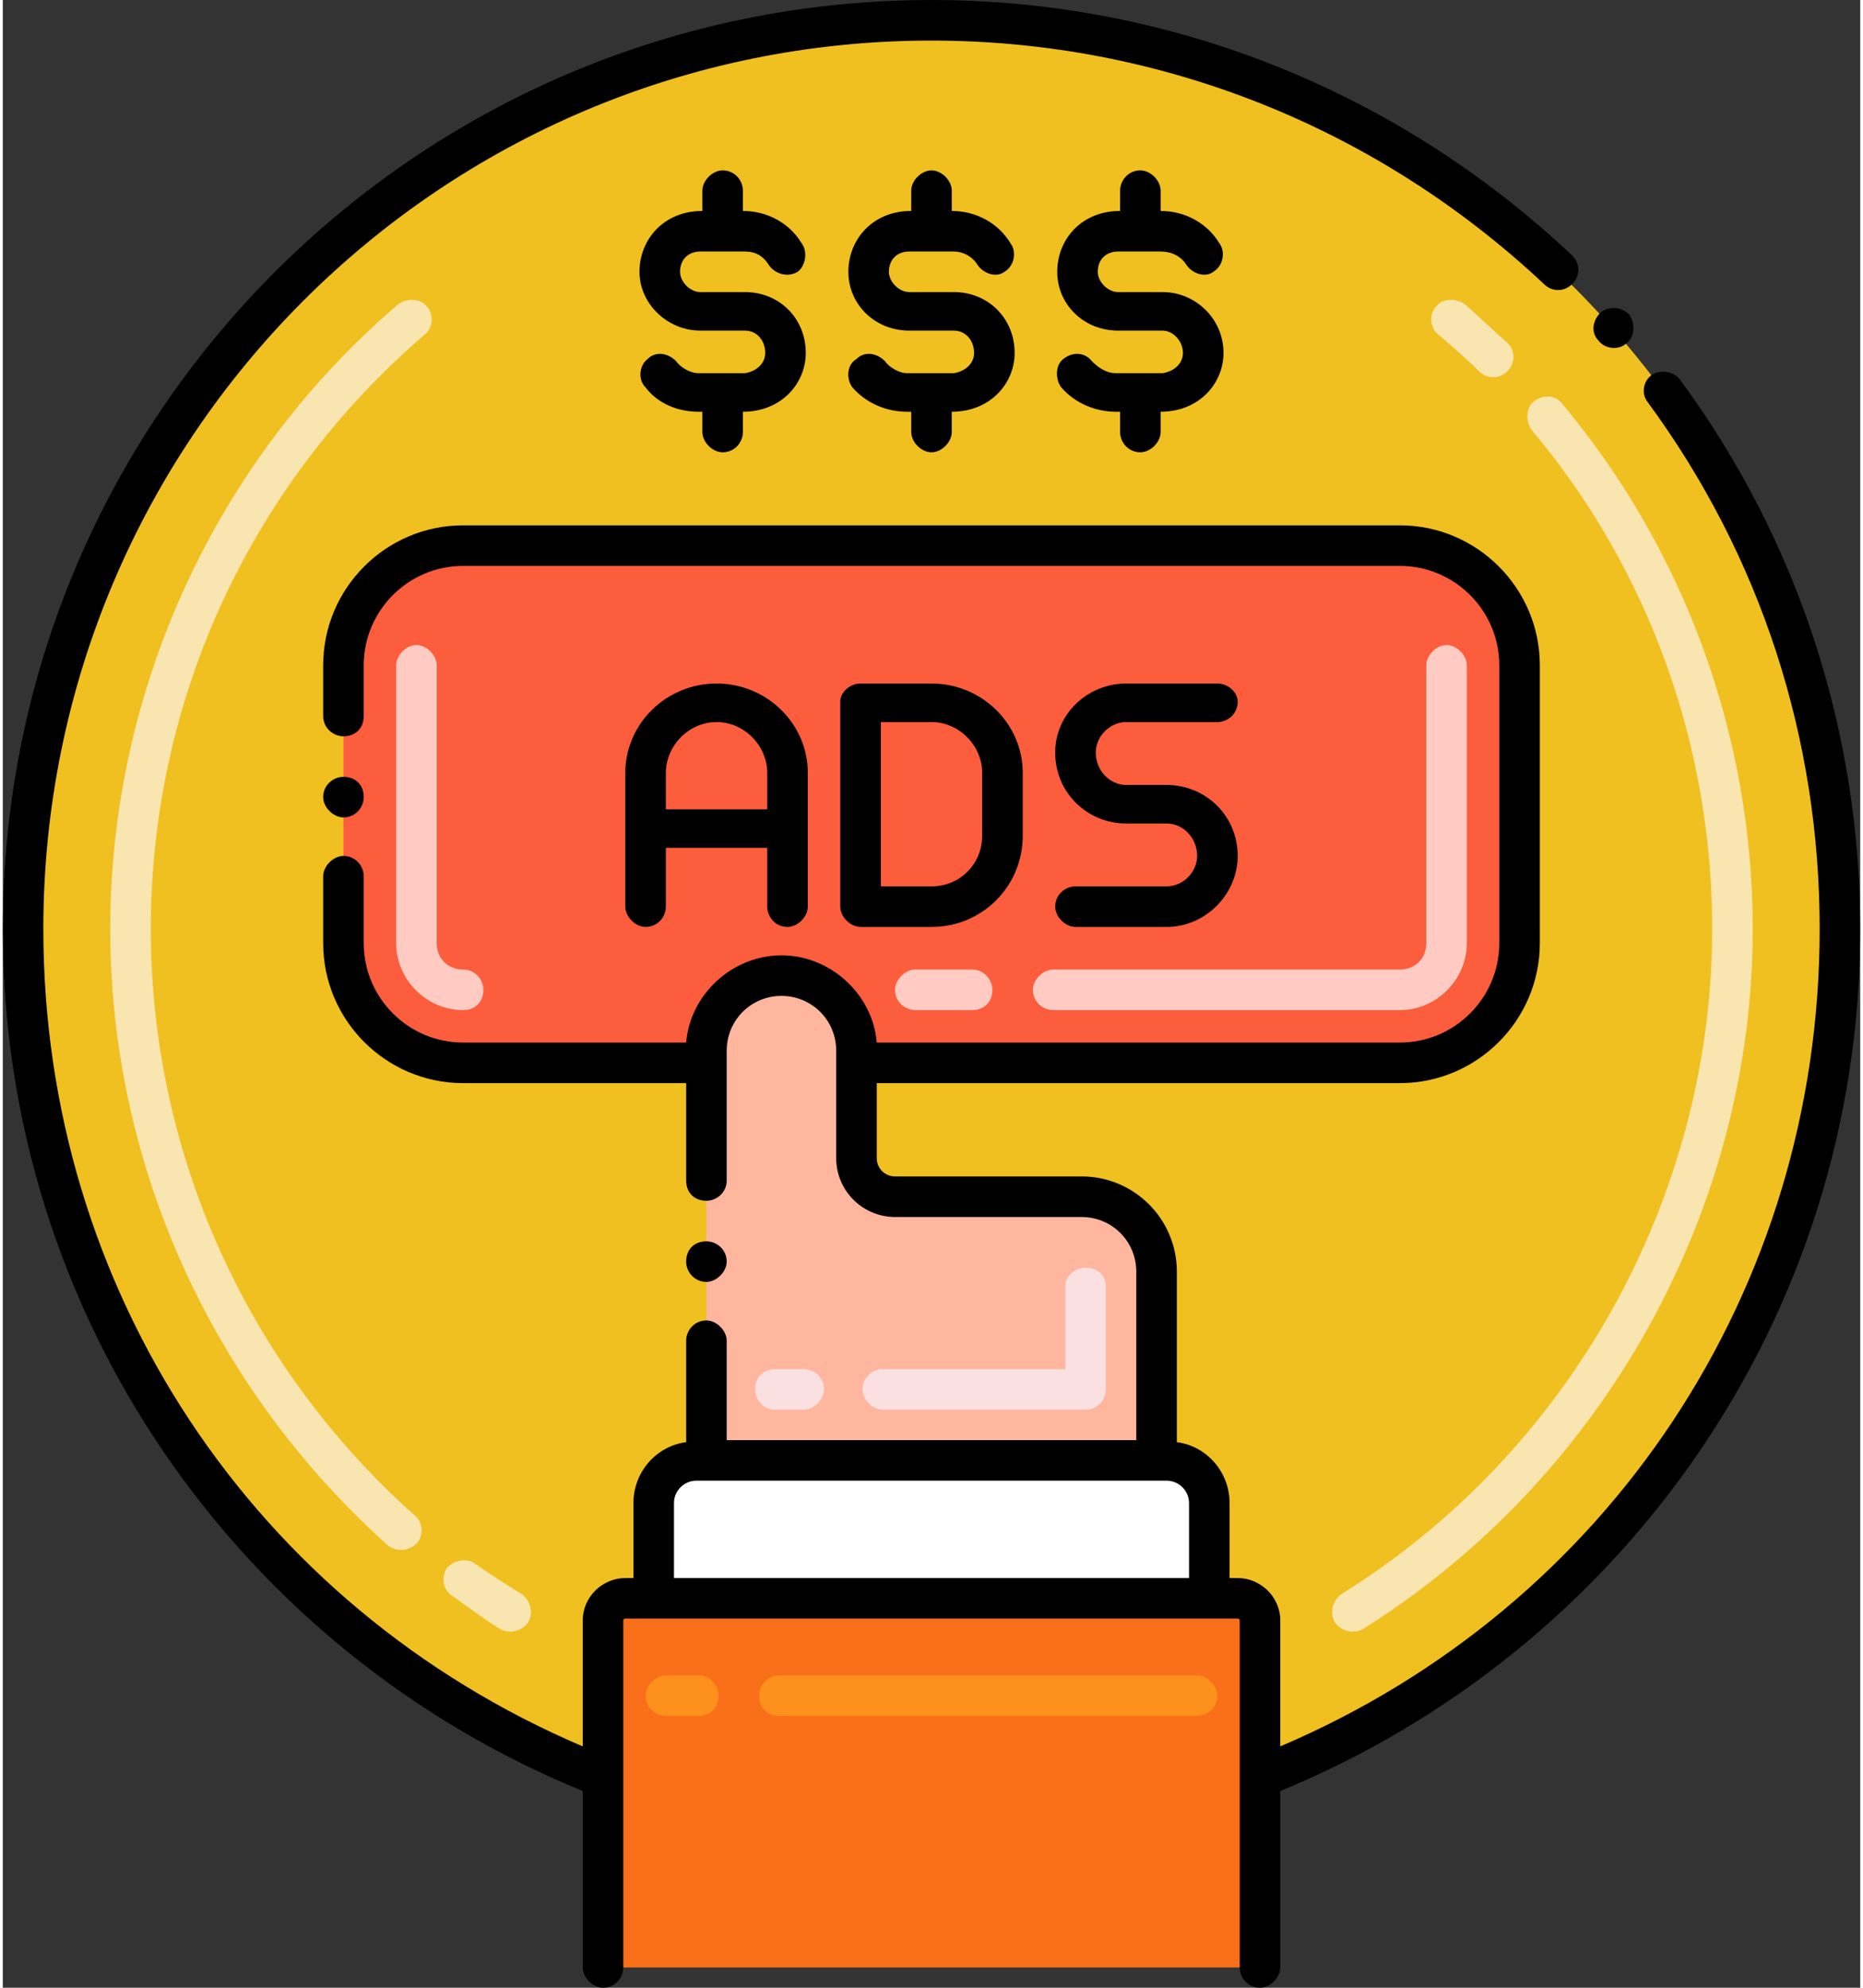 <?xml version="1.0" encoding="UTF-8"?>
<!DOCTYPE svg PUBLIC "-//W3C//DTD SVG 1.1//EN" "http://www.w3.org/Graphics/SVG/1.1/DTD/svg11.dtd">
<!-- Creator: CorelDRAW 2020 -->
<svg xmlns="http://www.w3.org/2000/svg" xml:space="preserve" width="120px" height="128px" version="1.1" shape-rendering="geometricPrecision" text-rendering="geometricPrecision" image-rendering="optimizeQuality" fill-rule="evenodd" clip-rule="evenodd"
viewBox="0 0 9.16 9.8"
 xmlns:xlink="http://www.w3.org/1999/xlink"
 xmlns:xodm="http://www.corel.com/coreldraw/odm/2003">
 <rect x="0" y="0" width="9.16" height="9.8" fill="#333333" stroke="none"/>
 <g id="Layer_x0020_1">
  <g id="_-2053709216">
   <path fill="#F0C020" fill-rule="nonzero" d="M9.06 4.58c0,1.9 -1.19,3.53 -2.86,4.18l0 -0.77c0,-0.06 -0.05,-0.11 -0.11,-0.11l-3.02 0c-0.06,0 -0.11,0.05 -0.11,0.11l0 0.77c-1.67,-0.65 -2.86,-2.28 -2.86,-4.18 0,-2.47 2,-4.48 4.48,-4.48 2.47,0 4.48,2.01 4.48,4.48zm0 0z"/>
   <path fill="#FFB69F" fill-rule="nonzero" d="M5.32 5.9l-0.92 0c-0.1,0 -0.19,-0.09 -0.19,-0.19l0 -0.53c0,-0.2 -0.17,-0.37 -0.37,-0.37 -0.2,0 -0.37,0.16 -0.37,0.37l0 2.02 2.22 0 0 -0.93c0,-0.21 -0.17,-0.37 -0.37,-0.37zm0 0z"/>
   <path fill="#F9E5AF" fill-rule="nonzero" d="M2.45 8.03c-0.08,-0.05 -0.16,-0.11 -0.23,-0.16 -0.05,-0.03 -0.06,-0.09 -0.03,-0.14 0.04,-0.04 0.1,-0.05 0.14,-0.02 0.07,0.05 0.15,0.1 0.23,0.15 0.04,0.03 0.06,0.09 0.03,0.14 -0.03,0.04 -0.09,0.06 -0.14,0.03zm-0.55 -0.41c-0.87,-0.78 -1.37,-1.88 -1.37,-3.04 0,-1.18 0.52,-2.31 1.42,-3.08 0.04,-0.03 0.11,-0.03 0.14,0.01 0.04,0.04 0.03,0.11 -0.01,0.14 -0.86,0.74 -1.35,1.8 -1.35,2.93 0,1.1 0.47,2.15 1.3,2.89 0.04,0.03 0.05,0.1 0.01,0.14 -0.04,0.04 -0.1,0.04 -0.14,0.01zm0 0z"/>
   <path fill="#F9E5AF" fill-rule="nonzero" d="M6.57 8c-0.03,-0.05 -0.01,-0.11 0.03,-0.14 1.13,-0.7 1.83,-1.96 1.83,-3.28 0,-0.9 -0.31,-1.77 -0.89,-2.46 -0.03,-0.04 -0.03,-0.11 0.01,-0.14 0.05,-0.04 0.11,-0.03 0.14,0.01 0.61,0.73 0.94,1.65 0.94,2.59 0,1.39 -0.74,2.71 -1.92,3.45 -0.05,0.03 -0.11,0.01 -0.14,-0.03zm0.71 -6.17c-0.06,-0.06 -0.13,-0.12 -0.2,-0.18 -0.04,-0.03 -0.05,-0.1 -0.01,-0.14 0.03,-0.04 0.1,-0.04 0.14,-0.01 0.07,0.06 0.14,0.13 0.21,0.19 0.04,0.04 0.04,0.1 0,0.14 -0.04,0.04 -0.1,0.04 -0.14,0zm0 0z"/>
   <path fill="#FC5D3D" fill-rule="nonzero" d="M7.48 3.28l0 1.37c0,0.33 -0.27,0.59 -0.59,0.59l-2.68 0 0 -0.06c0,-0.2 -0.17,-0.37 -0.37,-0.37 -0.2,0 -0.37,0.16 -0.37,0.37l0 0.06 -1.2 0c-0.32,0 -0.59,-0.26 -0.59,-0.59l0 -1.37c0,-0.32 0.27,-0.59 0.59,-0.59l4.62 0c0.32,0 0.59,0.27 0.59,0.59zm0 0z"/>
   <path fill="#FFCBC2" fill-rule="nonzero" d="M6.89 4.98l-1.71 0c-0.05,0 -0.1,-0.04 -0.1,-0.1 0,-0.05 0.05,-0.1 0.1,-0.1l1.71 0c0.07,0 0.13,-0.05 0.13,-0.13l0 -1.37c0,-0.05 0.05,-0.1 0.1,-0.1 0.05,0 0.1,0.05 0.1,0.1l0 1.37c0,0.18 -0.15,0.33 -0.33,0.33zm-2.11 0l-0.28 0c-0.05,0 -0.1,-0.04 -0.1,-0.1 0,-0.05 0.05,-0.1 0.1,-0.1l0.28 0c0.06,0 0.1,0.05 0.1,0.1 0,0.06 -0.04,0.1 -0.1,0.1zm0 0z"/>
   <path fill="#FFCBC2" fill-rule="nonzero" d="M2.27 4.98c-0.18,0 -0.33,-0.15 -0.33,-0.33l0 -1.37c0,-0.05 0.05,-0.1 0.1,-0.1 0.05,0 0.1,0.05 0.1,0.1l0 1.37c0,0.08 0.06,0.13 0.13,0.13 0.06,0 0.1,0.05 0.1,0.1 0,0.06 -0.04,0.1 -0.1,0.1zm0 0z"/>
   <path fill="white" fill-rule="nonzero" d="M5.74 7.2l-2.32 0c-0.11,0 -0.21,0.1 -0.21,0.21l0 0.47 2.74 0 0 -0.47c0,-0.11 -0.1,-0.21 -0.21,-0.21zm0 0z"/>
   <path fill="#FA6F19" fill-rule="nonzero" d="M6.09 7.88l-3.02 0c-0.06,0 -0.11,0.05 -0.11,0.11l0 1.71 3.24 0c0,-0.16 0,-1.53 0,-1.71 0,-0.06 -0.05,-0.11 -0.11,-0.11zm0 0z"/>
   <path fill="#FE901C" fill-rule="nonzero" d="M5.89 8.46l-2.06 0c-0.06,0 -0.1,-0.04 -0.1,-0.1 0,-0.05 0.04,-0.1 0.1,-0.1l2.06 0c0.05,0 0.1,0.05 0.1,0.1 0,0.06 -0.05,0.1 -0.1,0.1zm-2.46 0l-0.16 0c-0.05,0 -0.1,-0.04 -0.1,-0.1 0,-0.05 0.05,-0.1 0.1,-0.1l0.16 0c0.06,0 0.1,0.05 0.1,0.1 0,0.06 -0.04,0.1 -0.1,0.1zm0 0z"/>
   <path fill="#FBE0E2" fill-rule="nonzero" d="M5.34 6.95l-1 0c-0.05,0 -0.1,-0.05 -0.1,-0.1 0,-0.06 0.05,-0.1 0.1,-0.1l0.9 0 0 -0.41c0,-0.05 0.05,-0.09 0.1,-0.09 0.06,0 0.1,0.04 0.1,0.09l0 0.51c0,0.05 -0.04,0.1 -0.1,0.1zm-1.39 0l-0.14 0c-0.06,0 -0.1,-0.05 -0.1,-0.1 0,-0.06 0.04,-0.1 0.1,-0.1l0.14 0c0.05,0 0.1,0.04 0.1,0.1 0,0.05 -0.05,0.1 -0.1,0.1zm0 0z"/>
   <path fill="black" fill-rule="nonzero" d="M3.87 4.57c0.05,0 0.1,-0.05 0.1,-0.1l0 -0.66c0,-0.24 -0.2,-0.44 -0.45,-0.44 -0.25,0 -0.45,0.2 -0.45,0.44l0 0.66c0,0.05 0.05,0.1 0.1,0.1 0.06,0 0.1,-0.05 0.1,-0.1l0 -0.29 0.5 0 0 0.29c0,0.05 0.04,0.1 0.1,0.1zm-0.6 -0.58l0 -0.18c0,-0.13 0.11,-0.25 0.25,-0.25 0.14,0 0.25,0.12 0.25,0.25l0 0.18 -0.5 0zm0 0z"/>
   <path fill="black" fill-rule="nonzero" d="M5.74 4.37l-0.45 0c-0.05,0 -0.1,0.04 -0.1,0.1 0,0.05 0.05,0.1 0.1,0.1l0.45 0c0.19,0 0.35,-0.16 0.35,-0.35 0,-0.2 -0.16,-0.35 -0.35,-0.35l-0.2 0c-0.08,0 -0.15,-0.07 -0.15,-0.16 0,-0.08 0.07,-0.15 0.15,-0.15l0.45 0c0.05,0 0.1,-0.04 0.1,-0.1 0,-0.05 -0.05,-0.09 -0.1,-0.09l-0.45 0c-0.19,0 -0.35,0.15 -0.35,0.34 0,0.2 0.16,0.35 0.35,0.35l0.2 0c0.08,0 0.15,0.07 0.15,0.16 0,0.08 -0.07,0.15 -0.15,0.15zm0 0z"/>
   <path fill="black" fill-rule="nonzero" d="M4.23 4.57l0.35 0c0.25,0 0.45,-0.2 0.45,-0.45l0 -0.31c0,-0.24 -0.2,-0.44 -0.45,-0.44l-0.35 0c-0.05,0 -0.1,0.04 -0.1,0.09l0 1.01c0,0.05 0.05,0.1 0.1,0.1zm0.1 -1.01l0.25 0c0.14,0 0.25,0.12 0.25,0.25l0 0.31c0,0.14 -0.11,0.25 -0.25,0.25l-0.25 0 0 -0.81zm0 0z"/>
   <path fill="black" fill-rule="nonzero" d="M1.78 3.93c0,0.05 -0.04,0.1 -0.1,0.1 -0.05,0 -0.1,-0.05 -0.1,-0.1 0,-0.06 0.05,-0.1 0.1,-0.1 0.06,0 0.1,0.04 0.1,0.1zm0 0z"/>
   <path fill="black" fill-rule="nonzero" d="M3.47 6.32c0.05,0 0.1,-0.05 0.1,-0.1 0,-0.06 -0.05,-0.1 -0.1,-0.1 -0.06,0 -0.1,0.04 -0.1,0.1 0,0.05 0.04,0.1 0.1,0.1zm0 0z"/>
   <path fill="black" fill-rule="nonzero" d="M8.01 1.69c0.04,-0.03 0.04,-0.1 0.01,-0.14 0,0 0,0 0,0 -0.04,-0.04 -0.1,-0.04 -0.14,-0.01 -0.04,0.04 -0.05,0.1 -0.01,0.14 0,0 0,0 0,0 0.03,0.04 0.1,0.05 0.14,0.01zm0 0z"/>
   <path fill="black" fill-rule="nonzero" d="M0 4.58c0,1.91 1.17,3.56 2.86,4.25l0 0.87c0,0.05 0.05,0.1 0.1,0.1 0.06,0 0.1,-0.05 0.1,-0.1l0 -1.71c0,-0.01 0.01,-0.01 0.01,-0.01l3.02 0c0,0 0.01,0 0.01,0.01l0 1.71c0,0.05 0.04,0.1 0.1,0.1 0.05,0 0.1,-0.05 0.1,-0.1l0 -0.87c1.68,-0.69 2.86,-2.33 2.86,-4.25 0,-0.96 -0.3,-1.91 -0.89,-2.71 -0.03,-0.04 -0.1,-0.05 -0.14,-0.02 -0.04,0.03 -0.05,0.09 -0.02,0.13 0.56,0.76 0.85,1.66 0.85,2.6 0,1.78 -1.04,3.34 -2.66,4.03l0 -0.62c0,-0.12 -0.1,-0.21 -0.21,-0.21l-0.04 0 0 -0.37c0,-0.15 -0.11,-0.28 -0.26,-0.3l0 -0.84c0,-0.26 -0.21,-0.47 -0.47,-0.47l-0.92 0c-0.05,0 -0.09,-0.04 -0.09,-0.09l0 -0.37 2.58 0c0.38,0 0.69,-0.31 0.69,-0.69l0 -1.37c0,-0.38 -0.31,-0.69 -0.69,-0.69l-4.62 0c-0.38,0 -0.69,0.31 -0.69,0.69l0 0.25c0,0.06 0.05,0.1 0.1,0.1 0.06,0 0.1,-0.04 0.1,-0.1l0 -0.25c0,-0.27 0.22,-0.49 0.49,-0.49l4.62 0c0.27,0 0.49,0.22 0.49,0.49l0 1.37c0,0.27 -0.22,0.49 -0.49,0.49l-2.58 0c-0.02,-0.24 -0.23,-0.43 -0.47,-0.43 -0.24,0 -0.45,0.19 -0.47,0.43l-1.1 0c-0.27,0 -0.49,-0.22 -0.49,-0.49l0 -0.33c0,-0.05 -0.04,-0.1 -0.1,-0.1 -0.05,0 -0.1,0.05 -0.1,0.1l0 0.33c0,0.38 0.31,0.69 0.69,0.69l1.1 0 0 0.48c0,0.06 0.04,0.1 0.1,0.1 0.05,0 0.1,-0.04 0.1,-0.1 0,-0.25 0,-0.39 0,-0.64 0,-0.15 0.12,-0.27 0.27,-0.27 0.15,0 0.27,0.12 0.27,0.27 0,0 0,0.02 0,0.53 0,0.16 0.13,0.29 0.29,0.29l0.92 0c0.15,0 0.27,0.12 0.27,0.27l0 0.83 -2.02 0 0 -0.49c0,-0.05 -0.05,-0.1 -0.1,-0.1 -0.06,0 -0.1,0.05 -0.1,0.1l0 0.5c-0.15,0.02 -0.26,0.15 -0.26,0.3l0 0.37 -0.04 0c-0.11,0 -0.21,0.09 -0.21,0.21l0 0.62c-1.62,-0.69 -2.66,-2.25 -2.66,-4.03 0,-2.42 1.96,-4.38 4.38,-4.38 1.13,0 2.2,0.43 3.02,1.2 0.04,0.04 0.1,0.04 0.14,0 0.04,-0.04 0.04,-0.1 0,-0.14 -0.86,-0.81 -1.98,-1.26 -3.16,-1.26 -2.53,0 -4.58,2.05 -4.58,4.58zm3.31 2.83c0,-0.06 0.05,-0.11 0.11,-0.11l2.32 0c0.06,0 0.11,0.05 0.11,0.11l0 0.37 -2.54 0 0 -0.37zm0 0z"/>
   <path fill="black" fill-rule="nonzero" d="M3.66 1.44l-0.22 0c-0.05,0 -0.1,-0.05 -0.1,-0.1 0,-0.06 0.04,-0.1 0.1,-0.1 0,0 0,0 0,0 0.01,0 0.21,0 0.22,0 0.05,0 0.09,0.02 0.12,0.07 0.03,0.04 0.09,0.06 0.14,0.03 0.04,-0.03 0.05,-0.1 0.02,-0.14 -0.06,-0.1 -0.17,-0.16 -0.29,-0.16l0 -0.1c0,-0.05 -0.04,-0.1 -0.1,-0.1 -0.05,0 0,0 0,0 -0.05,0 -0.1,0.05 -0.1,0.1l0 0.1c-0.19,0 -0.31,0.14 -0.31,0.3 0,0.16 0.14,0.29 0.3,0.29l0.22 0c0.06,0 0.1,0.05 0.1,0.11 0,0.05 -0.04,0.09 -0.1,0.1 0,0 0,0 0,0l-0.23 0c-0.04,0 -0.09,-0.03 -0.11,-0.06 -0.04,-0.04 -0.1,-0.05 -0.14,-0.01 -0.04,0.03 -0.05,0.1 -0.01,0.14 0.06,0.08 0.16,0.12 0.26,0.12l0.02 0 0 0.1c0,0.05 0.05,0.1 0.1,0.1 0.06,0 0,0 0,0 0.06,0 0.1,-0.05 0.1,-0.1l0 -0.1c0.19,0 0.31,-0.14 0.31,-0.29 0,-0.17 -0.13,-0.3 -0.3,-0.3zm0 0z"/>
   <path fill="black" fill-rule="nonzero" d="M4.69 1.44l-0.22 0c-0.05,0 -0.1,-0.05 -0.1,-0.1 0,-0.06 0.04,-0.1 0.1,-0.1 0,0 0,0 0,0 0.01,0 0.21,0 0.22,0 0.04,0 0.09,0.02 0.12,0.07 0.03,0.04 0.09,0.06 0.13,0.03 0.05,-0.03 0.06,-0.1 0.03,-0.14 -0.06,-0.1 -0.17,-0.16 -0.29,-0.16l0 -0.1c0,-0.05 -0.05,-0.1 -0.1,-0.1 -0.05,0 0,0 0,0 -0.05,0 -0.1,0.05 -0.1,0.1l0 0.1c-0.19,0 -0.31,0.14 -0.31,0.3 0,0.16 0.13,0.29 0.3,0.29l0.22 0c0.06,0 0.1,0.05 0.1,0.11 0,0.05 -0.04,0.09 -0.1,0.1l-0.23 0c-0.04,0 -0.09,-0.03 -0.11,-0.06 -0.04,-0.04 -0.1,-0.05 -0.14,-0.01 -0.05,0.03 -0.05,0.1 -0.02,0.14 0.07,0.08 0.17,0.12 0.27,0.12l0.02 0 0 0.1c0,0.05 0.05,0.1 0.1,0.1 0.05,0 0,0 0,0 0.05,0 0.1,-0.05 0.1,-0.1l0 -0.1c0.19,0 0.31,-0.14 0.31,-0.29 0,-0.17 -0.13,-0.3 -0.3,-0.3zm0 0z"/>
   <path fill="black" fill-rule="nonzero" d="M5.72 1.44l-0.22 0c-0.05,0 -0.1,-0.05 -0.1,-0.1 0,-0.06 0.04,-0.1 0.1,-0.1 0,0 0,0 0,0 0.01,0 0.2,0 0.21,0 0.05,0 0.1,0.02 0.13,0.07 0.03,0.04 0.09,0.06 0.13,0.03 0.05,-0.03 0.06,-0.1 0.03,-0.14 -0.06,-0.1 -0.17,-0.16 -0.29,-0.16l0 -0.1c0,-0.05 -0.05,-0.1 -0.1,-0.1 -0.06,0 0,0 0,0 -0.06,0 -0.1,0.05 -0.1,0.1l0 0.1c-0.19,0 -0.31,0.14 -0.31,0.3 0,0.16 0.13,0.29 0.3,0.29l0.22 0c0.05,0 0.1,0.05 0.1,0.11 0,0.05 -0.04,0.09 -0.1,0.1l-0.23 0c-0.05,0 -0.09,-0.03 -0.12,-0.06 -0.03,-0.04 -0.09,-0.05 -0.14,-0.01 -0.04,0.03 -0.04,0.1 -0.01,0.14 0.07,0.08 0.17,0.12 0.27,0.12l0.02 0 0 0.1c0,0.05 0.04,0.1 0.1,0.1 0.05,0 0,0 0,0 0.05,0 0.1,-0.05 0.1,-0.1l0 -0.1c0.19,0 0.31,-0.14 0.31,-0.29 0,-0.17 -0.14,-0.3 -0.3,-0.3zm0 0z"/>
  </g>
 </g>
</svg>
